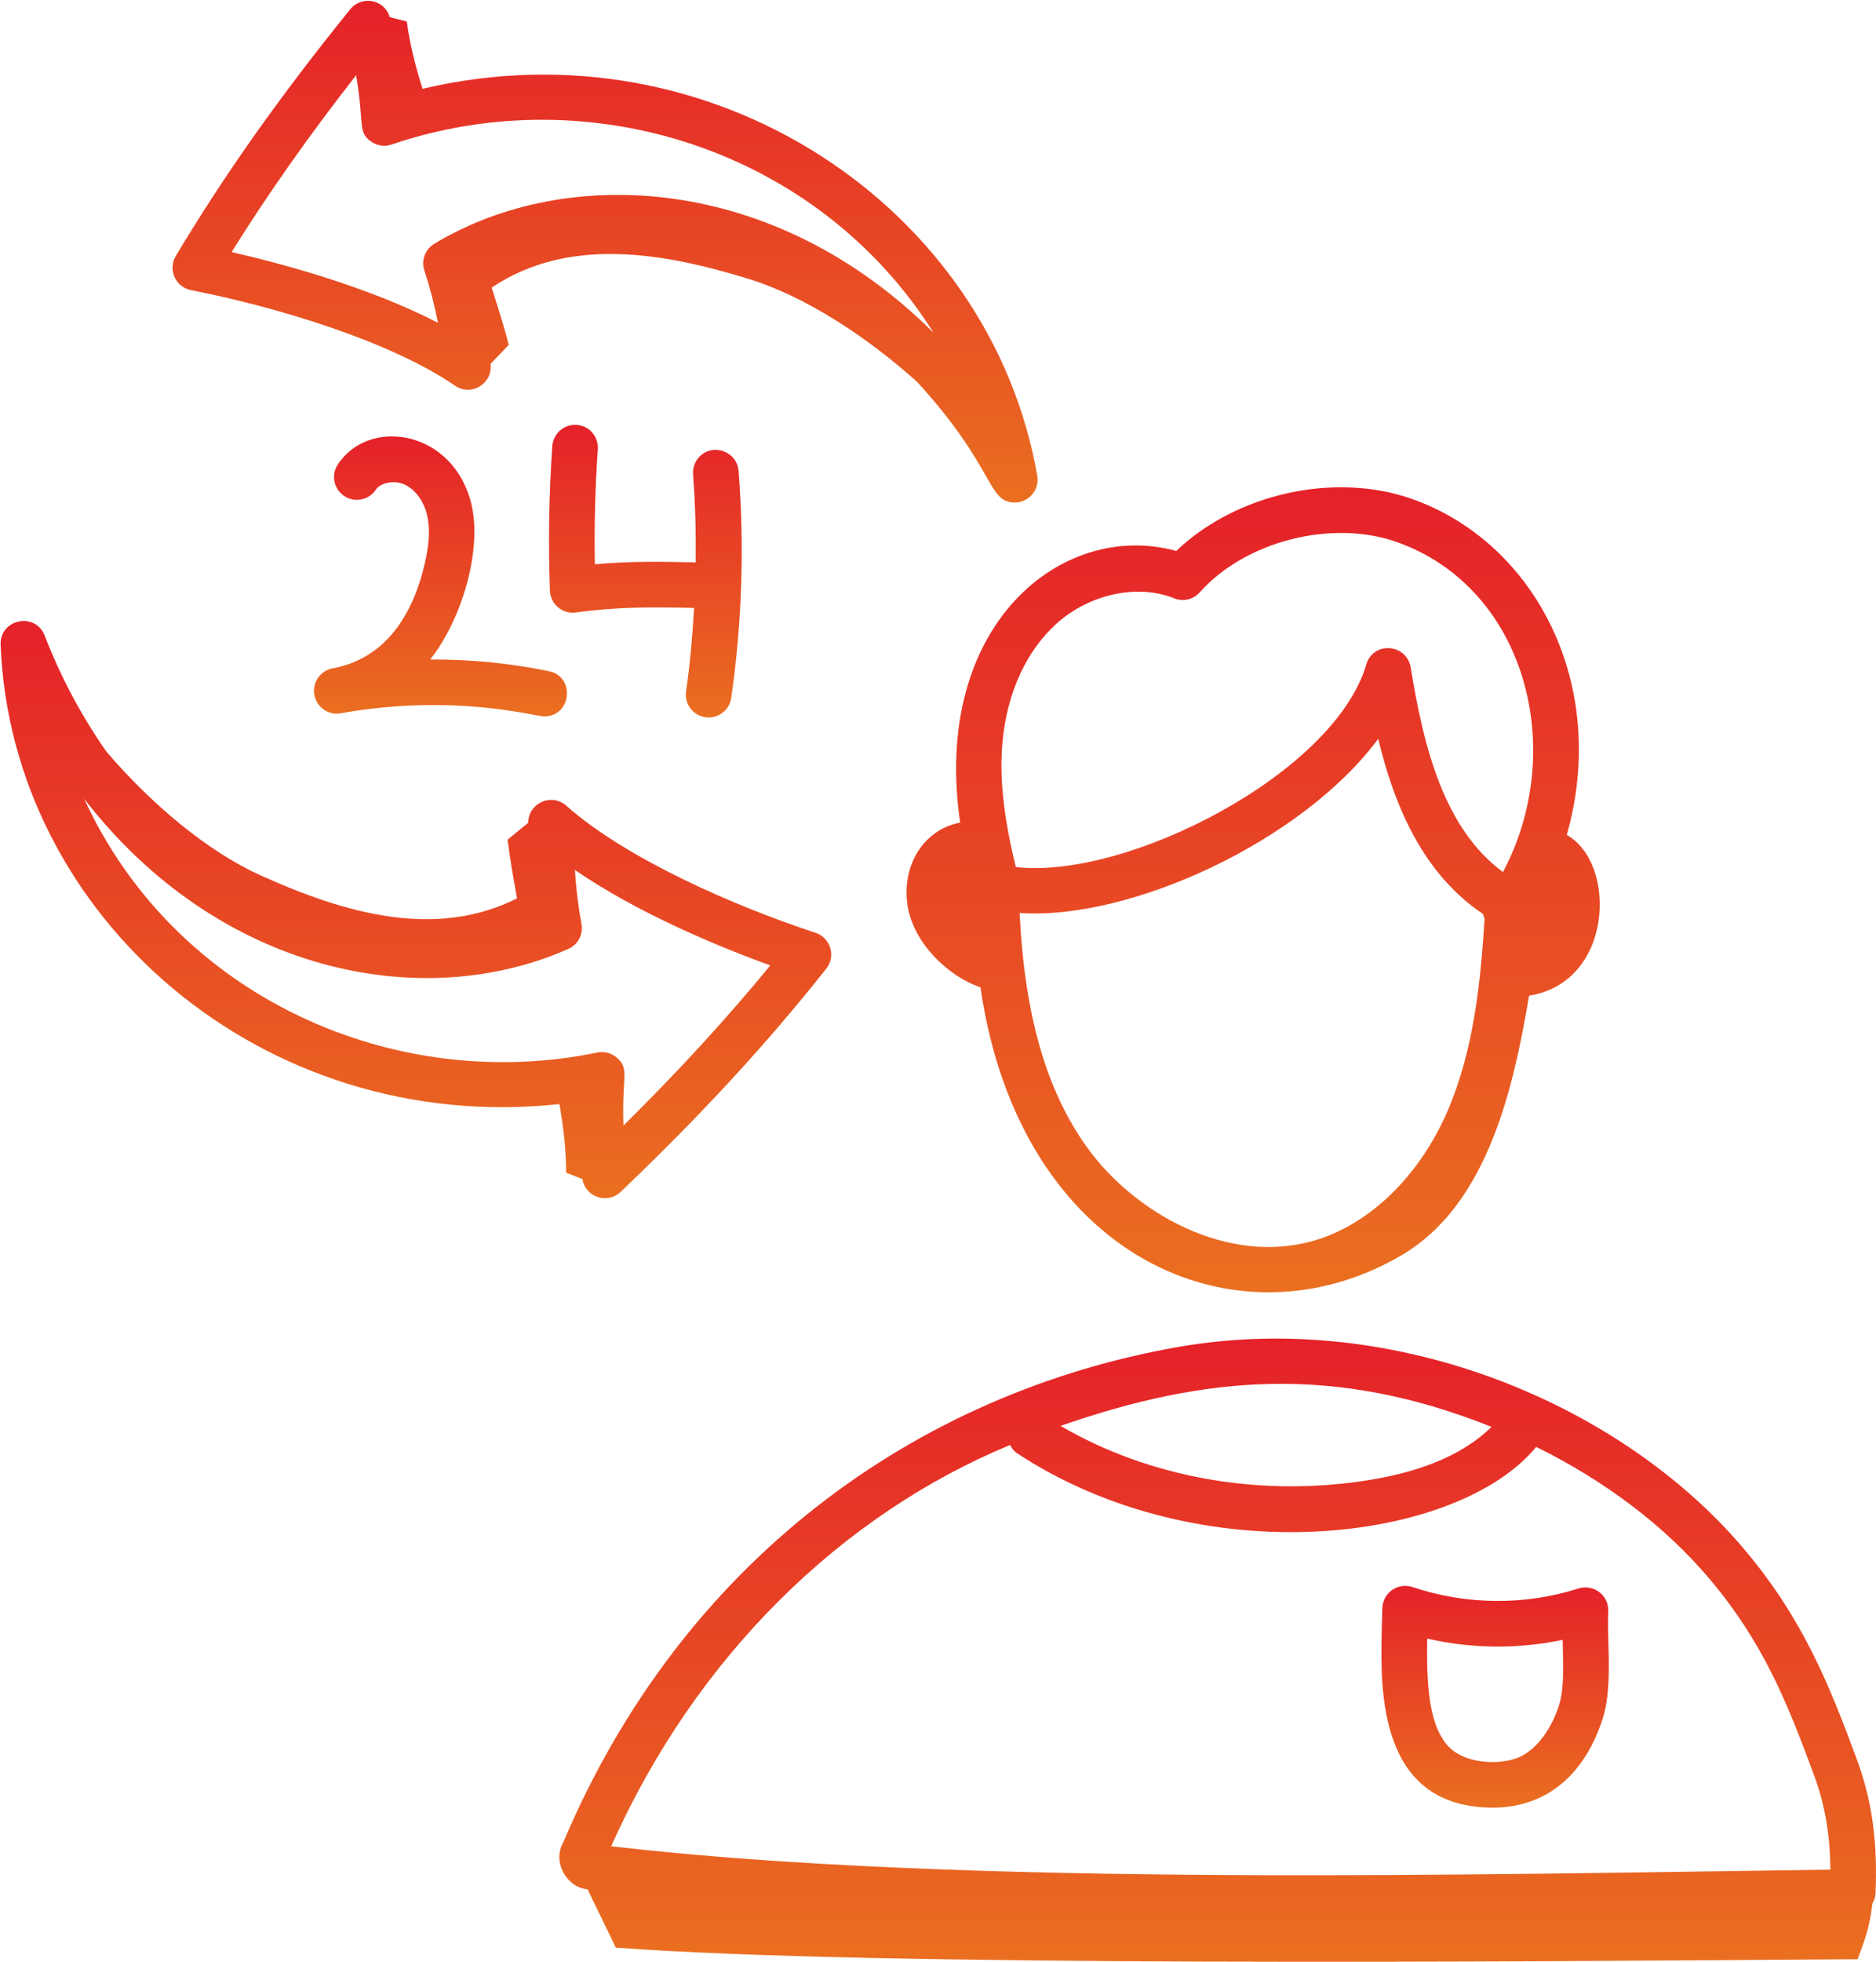 <?xml version="1.0" encoding="UTF-8"?>
<svg xmlns="http://www.w3.org/2000/svg" width="1908" height="1994" viewBox="0 0 1908 1994" fill="none">
  <path d="M1889.02 1789.68C1859.95 1710.67 1833.03 1644.68 1774.11 1574.89C1649.92 1427.6 1420.89 1331.33 1200.85 1368.65C931.416 1415.12 693.279 1587.61 572.757 1872.92C561.251 1893.22 577.194 1918.92 597.351 1920.27C597.412 1920.28 597.48 1920.28 597.544 1920.29L626.319 1979.63C889.358 1999.27 1536.31 1993.89 1889.32 1991.43C1896.91 1971.19 1901.9 1957.36 1904.3 1934.88C1906.05 1931.79 1907.34 1928.43 1907.51 1924.65C1909.83 1873.17 1903.94 1830.29 1889.02 1789.68ZM1516.95 1450.32C1490.47 1476.46 1450.05 1494.8 1394.98 1503.95C1283.44 1522.56 1169.56 1502.38 1078.66 1449.33C1226.98 1397.66 1358.34 1386.87 1516.95 1450.32ZM1027.22 1468.75C1028.99 1472.04 1031.28 1475.07 1034.61 1477.27C1222.64 1600.78 1482.35 1567.55 1561.98 1471.13C1562.11 1470.97 1562.13 1470.76 1562.26 1470.6C1632.28 1505.12 1693.25 1550.97 1738.64 1604.8C1792.78 1668.98 1817.08 1728.56 1845.45 1805.7C1856.05 1834.49 1861.28 1865.01 1861.58 1900.39C1517.75 1904.8 982.067 1918.48 621.613 1876.61C707.822 1683.13 856.343 1539.49 1027.22 1468.75Z" fill="url(#paint0_linear_171_8)"></path>
  <path d="M1436.44 507.282C1357.4 479.213 1257.06 501.874 1196.36 560.006C1079.51 527.931 947.195 636.154 976.553 836.151C942.997 842.134 917.695 874.939 922.643 917.594C927.205 957.114 963.946 992.284 996.85 1003.43C996.955 1003.47 997.065 1003.45 997.174 1003.49C1037.22 1279.62 1258.43 1373.98 1425.6 1275.79C1513.84 1223.95 1539.46 1104.15 1555.19 1012.02C1641.04 998.509 1644.98 877.589 1593.51 848.654C1636.68 696.269 1561.83 551.848 1436.44 507.282ZM1019.66 753.499C1024.31 703.918 1043.95 661.315 1074.92 633.548C1108.31 603.666 1157.38 593.212 1194.18 608.138C1203.21 611.854 1213.7 609.377 1220.22 602.065C1266.6 549.945 1354.74 527.526 1420.91 551.033C1551.79 597.536 1594.78 761.932 1528.6 886.39C1469.33 842.671 1448.06 761.261 1434.75 678.296C1433.02 667.6 1424.14 659.502 1413.32 658.838C1401.69 658.052 1392.63 665.032 1389.58 675.456C1357.11 786.135 1146.42 894.266 1033.18 881.291C1020.67 830.444 1016.21 790.17 1019.66 753.499ZM1105.35 1165.87C1063.9 1107.95 1042.11 1031.67 1037 927.987C1150.63 935.641 1325.2 854.244 1401.72 750.992C1418.71 821.599 1448.37 888.882 1508.42 929.094C1508.64 930.835 1509.31 932.425 1509.91 934.079C1505.74 999.012 1498.89 1067.02 1472.58 1128.52C1444.11 1194.93 1393.32 1244.42 1336.64 1260.95C1248.11 1286.75 1153.18 1232.64 1105.35 1165.87Z" fill="url(#paint1_linear_171_8)"></path>
  <path d="M1519.19 1837.41C1576.48 1836.69 1612.74 1800.15 1629.87 1747.41C1637.33 1724.29 1636.51 1695.44 1635.82 1670C1635.49 1658.58 1635.15 1647.58 1635.67 1637.97C1636.09 1630.36 1632.74 1623.01 1626.69 1618.36C1620.68 1613.68 1612.68 1612.29 1605.45 1614.58C1550.92 1632.02 1490.91 1631.41 1436.56 1613.13C1429.61 1610.81 1421.99 1611.92 1415.95 1616.06C1409.91 1620.23 1406.22 1627 1405.95 1634.34C1405.25 1655.1 1404.62 1678.85 1405.25 1697.73C1408.05 1779.63 1436.59 1837.41 1519.19 1837.41ZM1451.54 1665.52C1496.65 1675.92 1544 1676.34 1589.29 1666.79C1589.32 1668.27 1589.38 1669.78 1589.41 1671.3C1590.04 1692.99 1590.71 1717.61 1585.69 1733.08C1577.38 1758.8 1562.16 1778.59 1545 1786.08C1526.07 1794.32 1491.99 1792.9 1475.02 1777.02C1456.1 1759.22 1452.6 1724.47 1451.66 1696.16C1451.33 1687.01 1451.36 1676.4 1451.54 1665.52Z" fill="url(#paint2_linear_171_8)"></path>
  <path d="M108.421 764.274C83.431 728.632 62.062 689 45.424 646.035C36.041 621.711 -0.427 629.209 0.616 655.341C11.598 932.31 267.742 1154.66 568.954 1122.23C572.976 1145.13 575.884 1169.07 575.782 1191.99C581.308 1194.13 586.837 1196.27 592.366 1198.42C595.374 1217.07 617.83 1224.24 631.192 1211.53C713.586 1132.88 780.028 1060.76 840.366 984.587C850.408 971.906 844.723 953.195 829.428 948.119C746.641 920.956 636.54 872.734 575.869 818.892C560.972 805.782 537.716 816.085 537.255 835.751C537.248 835.931 537.267 836.114 537.263 836.293C530.268 841.996 523.274 847.703 516.283 853.406C518.62 873.195 522.31 893.198 525.827 913.178C442.496 954.985 350.211 928.156 265.205 889.848C210.845 865.348 154.261 817.555 108.421 764.274ZM577.954 964.555C587.834 960.204 593.394 949.629 591.399 939.054C588.197 922.104 585.931 903.492 584.692 884.276C650.559 929.416 733.649 963.256 783.412 981.294C738.846 1035.59 690.351 1088.43 634.123 1144C632.152 1094.12 640.714 1086.94 627.626 1075.29C622.062 1070.31 614.491 1068.36 607.443 1069.85C401.505 1112.33 178.485 1014.22 85.518 811.791C221.892 988.318 428.238 1030.79 577.954 964.555Z" fill="url(#paint3_linear_171_8)"></path>
  <path d="M429.735 90.257C422.721 68.012 416.671 44.607 413.748 21.846C407.966 20.392 402.183 18.936 396.401 17.484C390.889 -1.043 367.719 -4.693 356.269 9.385C284.842 97.611 228.462 177.286 178.759 260.164C170.585 273.894 178.304 291.702 194.199 294.88C279.947 311.71 395.517 346.064 462.805 392.05C479.069 403.244 501.124 390.052 498.943 370.356C498.928 370.235 498.898 370.112 498.886 369.991C505.065 363.48 511.244 356.969 517.419 350.458C512.49 331.113 506.194 311.717 500.068 292.329C577.598 240.376 673.197 256.248 761.604 283.55C818.396 301.088 880.384 341.205 932.678 388.077C1012.85 475.48 1003.72 510.792 1032.08 510.792C1046.36 510.792 1057.42 497.898 1054.95 483.63C1007.55 210.957 724.707 20.698 429.735 90.257ZM441.715 247.746C432.439 253.305 428.239 264.575 431.623 274.878C437.002 291.224 441.715 309.323 445.462 328.086C374.156 291.406 287.199 268.02 235.562 256.236C272.545 196.956 313.666 138.581 362.161 76.491C370.855 126.332 363.276 134.197 377.66 144.05C383.734 148.19 391.348 149.308 398.267 146.89C598.971 78.702 831.698 151.402 949.53 338.298C788.678 177.876 577.631 166.034 441.715 247.746Z" fill="url(#paint4_linear_171_8)"></path>
  <path d="M338.469 679.289C326.02 681.525 317.651 693.308 319.645 705.787C321.639 718.296 333.514 727.179 345.781 725.094C348.107 724.792 350.434 724.399 352.76 723.915C465.403 705.335 543.193 728.146 553.567 728.146C581.302 728.146 585.449 687.797 558.22 682.22C518.79 674.092 478.633 670.104 437.512 670.345C470.075 629.344 490.452 558.613 479.481 512.657C461.597 437.218 375.714 423.371 343.605 472.048C336.505 482.744 339.436 497.126 350.132 504.196C360.858 511.297 375.24 508.336 382.28 497.67C386.993 490.66 400.71 487.971 410.621 492.141C421.8 496.885 430.895 508.849 434.339 523.352C437.542 536.858 436.756 552.811 431.831 573.599C419.575 625.91 391.533 669.492 338.469 679.289Z" fill="url(#paint5_linear_171_8)"></path>
  <path d="M720.775 729.273C732.135 729.273 742.046 720.933 743.707 709.391C754.706 633.07 757.213 555.419 751.17 478.584C750.173 465.803 739.145 456.709 726.213 457.252C713.433 458.28 703.885 469.429 704.882 482.209C707.231 511.944 707.873 541.794 707.541 571.633C672.658 570.83 640.269 570.332 604.993 573.578C604.298 534.541 605.326 495.292 608.015 456.588C608.921 443.807 599.283 432.718 586.472 431.842C573.752 431.056 562.602 440.604 561.726 453.385C558.342 502 557.526 551.461 559.309 600.408C559.753 614.155 572.198 624.482 585.686 622.555C627.745 616.701 663.349 616.952 705.932 617.948C704.3 646.317 701.834 674.637 697.782 702.744C695.763 716.64 706.503 729.273 720.775 729.273Z" fill="url(#paint6_linear_171_8)"></path>
  <defs>
    <linearGradient id="paint0_linear_171_8" x1="1238.44" y1="1360.59" x2="1238.44" y2="1994.01" gradientUnits="userSpaceOnUse">
      <stop stop-color="#E52129"></stop>
      <stop offset="1" stop-color="#EA6F20"></stop>
    </linearGradient>
    <linearGradient id="paint1_linear_171_8" x1="1274.55" y1="495.289" x2="1274.55" y2="1313.53" gradientUnits="userSpaceOnUse">
      <stop stop-color="#E52129"></stop>
      <stop offset="1" stop-color="#EA6F20"></stop>
    </linearGradient>
    <linearGradient id="paint2_linear_171_8" x1="1520.62" y1="1611.94" x2="1520.62" y2="1837.41" gradientUnits="userSpaceOnUse">
      <stop stop-color="#E52129"></stop>
      <stop offset="1" stop-color="#EA6F20"></stop>
    </linearGradient>
    <linearGradient id="paint3_linear_171_8" x1="422.995" y1="631.25" x2="422.995" y2="1217.93" gradientUnits="userSpaceOnUse">
      <stop stop-color="#E52129"></stop>
      <stop offset="1" stop-color="#EA6F20"></stop>
    </linearGradient>
    <linearGradient id="paint4_linear_171_8" x1="615.378" y1="0.812" x2="615.378" y2="510.792" gradientUnits="userSpaceOnUse">
      <stop stop-color="#E52129"></stop>
      <stop offset="1" stop-color="#EA6F20"></stop>
    </linearGradient>
    <linearGradient id="paint5_linear_171_8" x1="447.994" y1="443.57" x2="447.994" y2="728.146" gradientUnits="userSpaceOnUse">
      <stop stop-color="#E52129"></stop>
      <stop offset="1" stop-color="#EA6F20"></stop>
    </linearGradient>
    <linearGradient id="paint6_linear_171_8" x1="656.383" y1="431.797" x2="656.383" y2="729.273" gradientUnits="userSpaceOnUse">
      <stop stop-color="#E52129"></stop>
      <stop offset="1" stop-color="#EA6F20"></stop>
    </linearGradient>
  </defs>
</svg>
